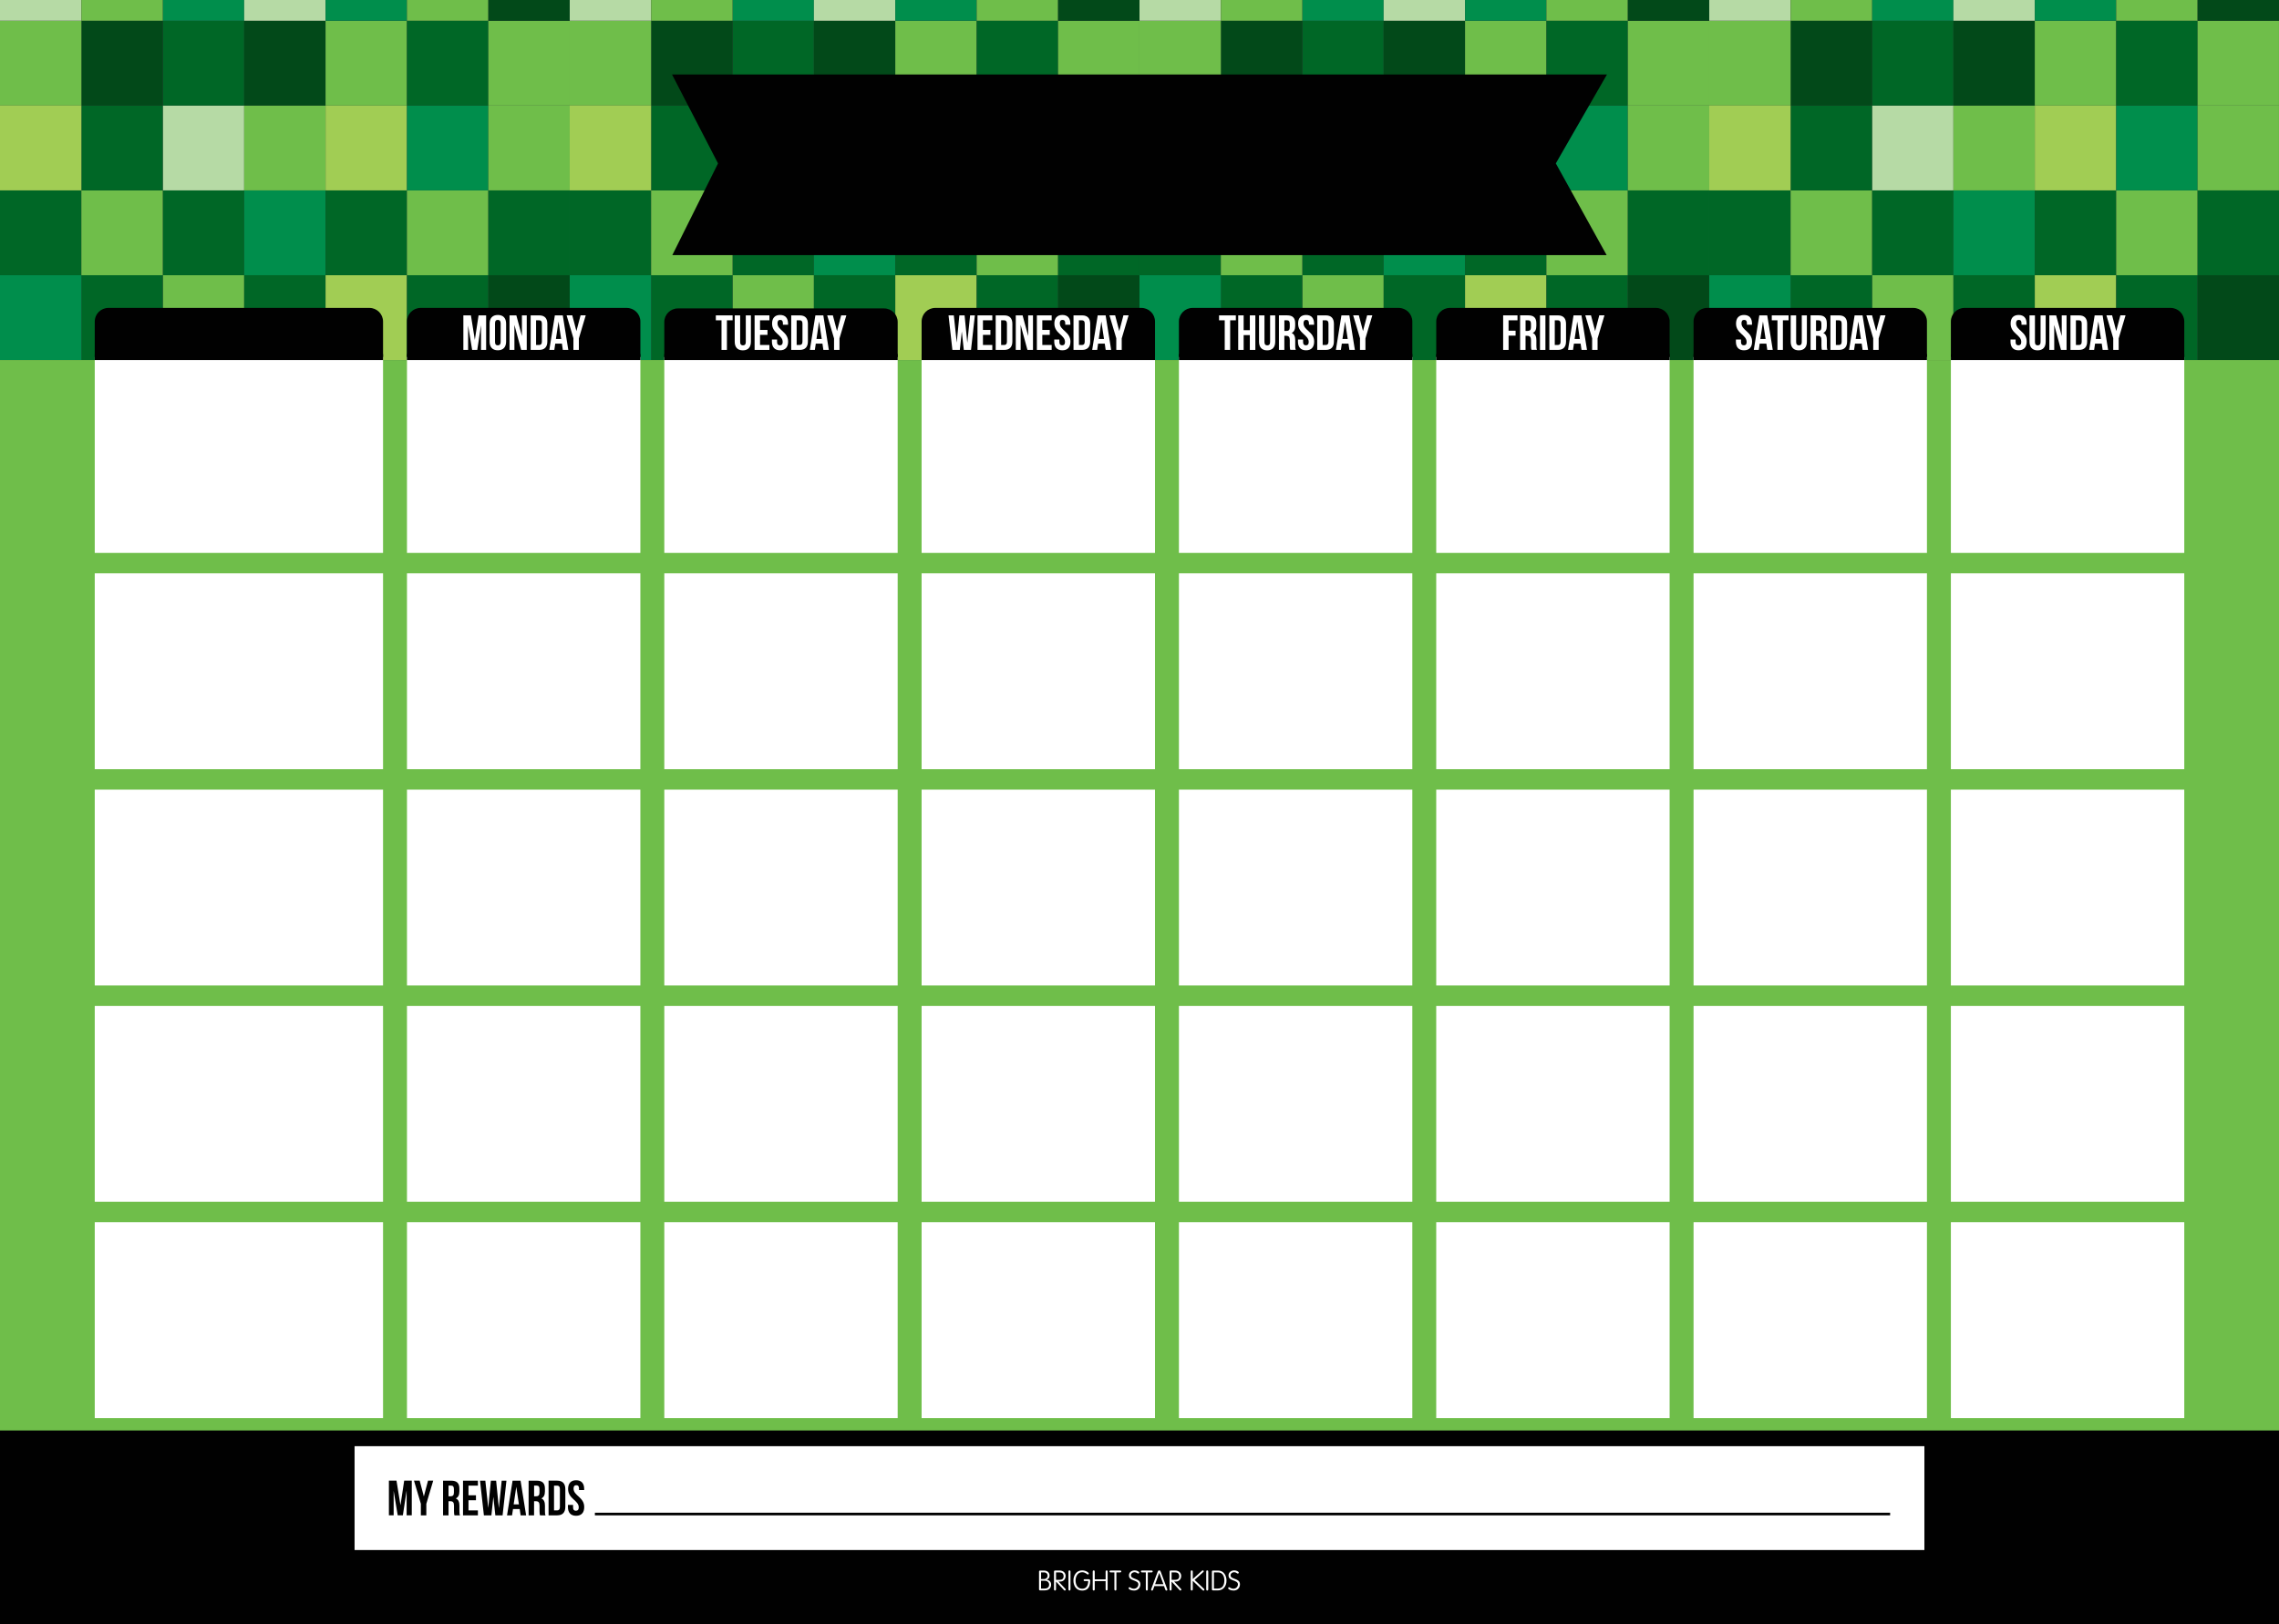 <?xml version="1.0" encoding="utf-8"?>
<!-- Generator: Adobe Illustrator 26.0.1, SVG Export Plug-In . SVG Version: 6.00 Build 0)  -->
<svg version="1.1" id="Design" xmlns="http://www.w3.org/2000/svg" xmlns:xlink="http://www.w3.org/1999/xlink" x="0px" y="0px"
	 viewBox="0 0 858.9 612.28" enable-background="new 0 0 858.9 612.28" xml:space="preserve">
<rect x="0" y="0" width="858.9" height="612.28" fill="#333333" stroke="none"/>
<g>
	<rect x="0" y="71.77" fill="#006726" width="30.67" height="31.98"/>
	<rect x="61.35" y="103.75" fill="#6FBE4A" width="30.67" height="31.98"/>
	<rect x="30.67" y="103.75" fill="#006726" width="30.67" height="31.98"/>
	<rect x="61.35" y="71.77" fill="#006726" width="30.67" height="31.98"/>
	<rect x="61.35" y="39.79" fill="#B6DAA5" width="30.67" height="31.98"/>
	<rect x="61.35" y="7.81" fill="#006726" width="30.67" height="31.98"/>
	<rect x="61.35" y="-0.06" fill="#008E4C" width="30.67" height="7.87"/>
	<rect x="92.03" y="103.75" fill="#006726" width="30.67" height="31.98"/>
	<rect x="92.03" y="71.77" fill="#008E4C" width="30.67" height="31.98"/>
	<rect x="92.03" y="39.79" fill="#6FBE4A" width="30.67" height="31.98"/>
	<rect x="92.03" y="7.81" fill="#024919" width="30.67" height="31.98"/>
	<rect x="92.03" y="-0.06" fill="#B6DAA5" width="30.67" height="7.87"/>
	<rect x="122.7" y="103.75" fill="#A1CD54" width="30.67" height="31.98"/>
	<rect x="122.7" y="71.77" fill="#006726" width="30.67" height="31.98"/>
	<rect x="122.7" y="39.79" fill="#A1CD54" width="30.67" height="31.98"/>
	<rect x="122.7" y="7.81" fill="#6FBE4A" width="30.67" height="31.98"/>
	<rect x="122.7" y="-0.06" fill="#008E4C" width="30.67" height="7.87"/>
	<rect x="153.38" y="103.75" fill="#006726" width="30.67" height="31.98"/>
	<rect x="153.37" y="71.77" fill="#6FBE4A" width="30.67" height="31.98"/>
	<rect x="153.38" y="39.79" fill="#008E4C" width="30.67" height="31.98"/>
	<rect x="153.38" y="7.81" fill="#006726" width="30.67" height="31.98"/>
	<rect x="153.38" y="-0.06" fill="#6FBE4A" width="30.67" height="7.87"/>
	<rect x="184.05" y="103.75" fill="#024919" width="30.67" height="31.98"/>
	<rect x="184.05" y="71.77" fill="#006726" width="30.67" height="31.98"/>
	<rect x="184.05" y="39.79" fill="#6FBE4A" width="30.67" height="31.98"/>
	<rect x="184.05" y="7.81" fill="#6FBE4A" width="30.67" height="31.98"/>
	<rect x="184.05" y="-0.06" fill="#024919" width="30.67" height="7.87"/>
	<rect x="0" y="103.75" fill="#008E4C" width="30.67" height="31.98"/>
	<rect x="30.67" y="71.77" fill="#6FBE4A" width="30.67" height="31.98"/>
	<rect x="30.67" y="39.79" fill="#006726" width="30.67" height="31.98"/>
	<rect x="30.67" y="7.81" fill="#024919" width="30.67" height="31.98"/>
	<rect x="0" y="7.81" fill="#6FBE4A" width="30.67" height="31.98"/>
	<rect x="0" y="-0.06" fill="#B6DAA5" width="30.67" height="7.87"/>
	<rect x="30.67" y="-0.06" fill="#6FBE4A" width="30.67" height="7.87"/>
	<rect x="0" y="39.79" fill="#A1CD54" width="30.67" height="31.98"/>
	<rect x="214.72" y="71.77" fill="#006726" width="30.67" height="31.98"/>
	<rect x="276.07" y="103.75" fill="#6FBE4A" width="30.67" height="31.98"/>
	<rect x="245.4" y="103.75" fill="#006726" width="30.67" height="31.98"/>
	<rect x="276.07" y="71.77" fill="#006726" width="30.67" height="31.98"/>
	<rect x="276.07" y="39.79" fill="#B6DAA5" width="30.67" height="31.98"/>
	<rect x="276.07" y="7.81" fill="#006726" width="30.67" height="31.98"/>
	<rect x="276.07" y="-0.06" fill="#008E4C" width="30.67" height="7.87"/>
	<rect x="306.75" y="103.75" fill="#006726" width="30.67" height="31.98"/>
	<rect x="306.75" y="71.77" fill="#008E4C" width="30.67" height="31.98"/>
	<rect x="306.75" y="39.79" fill="#6FBE4A" width="30.67" height="31.98"/>
	<rect x="306.75" y="7.81" fill="#024919" width="30.67" height="31.98"/>
	<rect x="306.75" y="-0.06" fill="#B6DAA5" width="30.67" height="7.87"/>
	<rect x="337.42" y="103.75" fill="#A1CD54" width="30.67" height="31.98"/>
	<rect x="337.42" y="71.77" fill="#006726" width="30.67" height="31.98"/>
	<rect x="337.42" y="39.79" fill="#A1CD54" width="30.67" height="31.98"/>
	<rect x="337.42" y="7.81" fill="#6FBE4A" width="30.67" height="31.98"/>
	<rect x="337.42" y="-0.06" fill="#008E4C" width="30.67" height="7.87"/>
	<rect x="368.1" y="103.75" fill="#006726" width="30.67" height="31.98"/>
	<rect x="368.1" y="71.77" fill="#6FBE4A" width="30.67" height="31.98"/>
	<rect x="368.1" y="39.79" fill="#008E4C" width="30.67" height="31.98"/>
	<rect x="368.1" y="7.81" fill="#006726" width="30.67" height="31.98"/>
	<rect x="368.1" y="-0.06" fill="#6FBE4A" width="30.67" height="7.87"/>
	<rect x="398.77" y="103.75" fill="#024919" width="30.67" height="31.98"/>
	<rect x="398.77" y="71.77" fill="#006726" width="30.67" height="31.98"/>
	<rect x="398.77" y="39.79" fill="#6FBE4A" width="30.67" height="31.98"/>
	<rect x="398.77" y="7.81" fill="#6FBE4A" width="30.67" height="31.98"/>
	<rect x="398.77" y="-0.06" fill="#024919" width="30.67" height="7.87"/>
	<rect x="214.72" y="103.75" fill="#008E4C" width="30.67" height="31.98"/>
	<rect x="245.4" y="71.77" fill="#6FBE4A" width="30.67" height="31.98"/>
	<rect x="245.4" y="39.79" fill="#006726" width="30.67" height="31.98"/>
	<rect x="245.4" y="7.81" fill="#024919" width="30.67" height="31.98"/>
	<rect x="214.72" y="7.81" fill="#6FBE4A" width="30.67" height="31.98"/>
	<rect x="214.72" y="-0.06" fill="#B6DAA5" width="30.67" height="7.87"/>
	<rect x="245.4" y="-0.06" fill="#6FBE4A" width="30.67" height="7.87"/>
	<rect x="214.72" y="39.79" fill="#A1CD54" width="30.67" height="31.98"/>
	<rect x="429.45" y="71.77" fill="#006726" width="30.67" height="31.98"/>
	<rect x="490.8" y="103.75" fill="#6FBE4A" width="30.67" height="31.98"/>
	<rect x="460.12" y="103.75" fill="#006726" width="30.67" height="31.98"/>
	<rect x="490.8" y="71.77" fill="#006726" width="30.67" height="31.98"/>
	<rect x="490.8" y="39.79" fill="#B6DAA5" width="30.67" height="31.98"/>
	<rect x="490.8" y="7.81" fill="#006726" width="30.67" height="31.98"/>
	<rect x="490.8" y="-0.06" fill="#008E4C" width="30.67" height="7.87"/>
	<rect x="521.47" y="103.75" fill="#006726" width="30.67" height="31.98"/>
	<rect x="521.47" y="71.77" fill="#008E4C" width="30.67" height="31.98"/>
	<rect x="521.47" y="39.79" fill="#6FBE4A" width="30.67" height="31.98"/>
	<rect x="521.47" y="7.81" fill="#024919" width="30.67" height="31.98"/>
	<rect x="521.47" y="-0.06" fill="#B6DAA5" width="30.67" height="7.87"/>
	<rect x="552.15" y="103.75" fill="#A1CD54" width="30.67" height="31.98"/>
	<rect x="552.15" y="71.77" fill="#006726" width="30.67" height="31.98"/>
	<rect x="552.15" y="39.79" fill="#A1CD54" width="30.67" height="31.98"/>
	<rect x="552.15" y="7.81" fill="#6FBE4A" width="30.67" height="31.98"/>
	<rect x="552.15" y="-0.06" fill="#008E4C" width="30.67" height="7.87"/>
	<rect x="582.82" y="103.75" fill="#006726" width="30.67" height="31.98"/>
	<rect x="582.82" y="71.77" fill="#6FBE4A" width="30.67" height="31.98"/>
	<rect x="582.82" y="39.79" fill="#008E4C" width="30.67" height="31.98"/>
	<rect x="582.82" y="7.81" fill="#006726" width="30.67" height="31.98"/>
	<rect x="582.82" y="-0.06" fill="#6FBE4A" width="30.67" height="7.87"/>
	<rect x="613.5" y="103.75" fill="#024919" width="30.67" height="31.98"/>
	<rect x="613.5" y="71.77" fill="#006726" width="30.67" height="31.98"/>
	<rect x="613.5" y="39.79" fill="#6FBE4A" width="30.67" height="31.98"/>
	<rect x="613.5" y="7.81" fill="#6FBE4A" width="30.67" height="31.98"/>
	<rect x="613.5" y="-0.06" fill="#024919" width="30.67" height="7.87"/>
	<rect x="429.45" y="103.75" fill="#008E4C" width="30.67" height="31.98"/>
	<rect x="460.12" y="71.77" fill="#6FBE4A" width="30.67" height="31.98"/>
	<rect x="460.12" y="39.79" fill="#006726" width="30.67" height="31.98"/>
	<rect x="460.12" y="7.81" fill="#024919" width="30.67" height="31.98"/>
	<rect x="429.45" y="7.81" fill="#6FBE4A" width="30.67" height="31.98"/>
	<rect x="429.45" y="-0.06" fill="#B6DAA5" width="30.67" height="7.87"/>
	<rect x="460.12" y="-0.06" fill="#6FBE4A" width="30.67" height="7.87"/>
	<rect x="429.45" y="39.79" fill="#A1CD54" width="30.67" height="31.98"/>
	<rect x="644.17" y="71.77" fill="#006726" width="30.67" height="31.98"/>
	<rect x="705.52" y="103.75" fill="#6FBE4A" width="30.67" height="31.98"/>
	<rect x="674.85" y="103.75" fill="#006726" width="30.67" height="31.98"/>
	<rect x="705.52" y="71.77" fill="#006726" width="30.67" height="31.98"/>
	<rect x="705.52" y="39.79" fill="#B6DAA5" width="30.67" height="31.98"/>
	<rect x="705.52" y="7.81" fill="#006726" width="30.67" height="31.98"/>
	<rect x="705.52" y="-0.06" fill="#008E4C" width="30.67" height="7.87"/>
	<rect x="736.2" y="103.75" fill="#006726" width="30.67" height="31.98"/>
	<rect x="736.2" y="71.77" fill="#008E4C" width="30.67" height="31.98"/>
	<rect x="736.2" y="39.79" fill="#6FBE4A" width="30.67" height="31.98"/>
	<rect x="736.2" y="7.81" fill="#024919" width="30.67" height="31.98"/>
	<rect x="736.2" y="-0.06" fill="#B6DAA5" width="30.67" height="7.87"/>
	<rect x="766.87" y="103.75" fill="#A1CD54" width="30.67" height="31.98"/>
	<rect x="766.87" y="71.77" fill="#006726" width="30.67" height="31.98"/>
	<rect x="766.87" y="39.79" fill="#A1CD54" width="30.67" height="31.98"/>
	<rect x="766.87" y="7.81" fill="#6FBE4A" width="30.67" height="31.98"/>
	<rect x="766.87" y="-0.06" fill="#008E4C" width="30.67" height="7.87"/>
	<rect x="797.55" y="103.75" fill="#006726" width="30.67" height="31.98"/>
	<rect x="797.55" y="71.77" fill="#6FBE4A" width="30.67" height="31.98"/>
	<rect x="797.55" y="39.79" fill="#008E4C" width="30.67" height="31.98"/>
	<rect x="797.55" y="7.81" fill="#006726" width="30.67" height="31.98"/>
	<rect x="797.55" y="-0.06" fill="#6FBE4A" width="30.67" height="7.87"/>
	<rect x="828.22" y="103.75" fill="#024919" width="30.67" height="31.98"/>
	<rect x="828.22" y="71.77" fill="#006726" width="30.67" height="31.98"/>
	<rect x="828.22" y="39.79" fill="#6FBE4A" width="30.67" height="31.98"/>
	<rect x="828.22" y="7.81" fill="#6FBE4A" width="30.67" height="31.98"/>
	<rect x="828.22" y="-0.06" fill="#024919" width="30.67" height="7.87"/>
	<rect x="644.17" y="103.75" fill="#008E4C" width="30.67" height="31.98"/>
	<rect x="674.85" y="71.77" fill="#6FBE4A" width="30.67" height="31.98"/>
	<rect x="674.85" y="39.79" fill="#006726" width="30.67" height="31.98"/>
	<rect x="674.85" y="7.81" fill="#024919" width="30.67" height="31.98"/>
	<rect x="644.17" y="7.81" fill="#6FBE4A" width="30.67" height="31.98"/>
	<rect x="644.17" y="-0.06" fill="#B6DAA5" width="30.67" height="7.87"/>
	<rect x="674.85" y="-0.06" fill="#6FBE4A" width="30.67" height="7.87"/>
	<rect x="644.17" y="39.79" fill="#A1CD54" width="30.67" height="31.98"/>
	<rect y="135.73" fill="#6FBE4A" width="858.9" height="476.61"/>
	<rect y="539.27" fill="#010101" width="858.9" height="73.07"/>
	<g>
		<g>
			<path fill="#010101" d="M605.62,28.09H253.28l17.33,33.51l-17.23,34.58h352.13L586.35,61.6L605.62,28.09z"/>
		</g>
		<rect x="133.63" y="545.19" fill="#FFFFFF" width="591.63" height="39.15"/>
		<g>
			<path fill="#FFFFFF" d="M391.59,592.48c0-0.26,0.13-0.4,0.46-0.4h1.35c1.63,0,2.16,1.03,2.16,1.87c0,0.88-0.42,1.3-1.06,1.56
				v0.02c1.03,0.17,1.64,0.82,1.64,1.88c0,1.12-0.72,2.14-2.37,2.14h-1.72c-0.34,0-0.46-0.14-0.46-0.4V592.48z M392.35,595.28h1.1
				c0.78,0,1.37-0.54,1.37-1.3c0-0.61-0.46-1.21-1.34-1.21h-1.12V595.28z M392.35,598.86h1.34c1.06,0,1.7-0.5,1.7-1.47
				c0-0.87-0.68-1.48-1.71-1.48h-1.33V598.86z"/>
			<path fill="#FFFFFF" d="M397.99,599.13c0,0.31-0.14,0.48-0.38,0.48c-0.24,0-0.38-0.17-0.38-0.48v-6.66c0-0.25,0.12-0.4,0.47-0.4
				h1.65c1.47,0,2.26,0.99,2.26,2.03c0,1.2-0.8,2.11-1.99,2.11h-0.69l2.58,2.76c0.12,0.12,0.15,0.18,0.15,0.33
				c0,0.19-0.17,0.31-0.34,0.31c-0.13,0-0.22-0.04-0.34-0.17l-2.99-3.21V599.13z M397.99,595.58h1.31c0.99,0,1.55-0.46,1.55-1.34
				c0-0.98-0.54-1.47-1.55-1.47h-1.31V595.58z"/>
			<path fill="#FFFFFF" d="M403.44,599.13c0,0.31-0.14,0.48-0.38,0.48c-0.24,0-0.38-0.17-0.38-0.48v-6.63
				c0-0.32,0.14-0.48,0.38-0.48c0.24,0,0.38,0.17,0.38,0.48V599.13z"/>
			<path fill="#FFFFFF" d="M410.23,595.34c0.52,0,0.64,0.27,0.64,0.58c0,2.9-1.41,3.7-3.04,3.7c-2.33,0-3.28-1.88-3.28-3.8
				c0-1.86,1.05-3.8,3.25-3.8c1.47,0,2.55,0.83,2.55,1.14c0,0.27-0.18,0.4-0.37,0.4c-0.35,0-0.86-0.85-2.14-0.85
				c-1.74,0-2.48,1.67-2.48,3.11c0,1.69,0.81,3.11,2.52,3.11c1.63,0,2.23-1.38,2.23-2.89h-1.32c-0.24,0-0.4-0.16-0.4-0.35
				c0-0.19,0.16-0.35,0.4-0.35H410.23z"/>
			<path fill="#FFFFFF" d="M412.58,599.13c0,0.31-0.14,0.48-0.38,0.48c-0.24,0-0.38-0.17-0.38-0.48v-6.63
				c0-0.32,0.14-0.48,0.38-0.48c0.24,0,0.38,0.17,0.38,0.48v2.88h4.1v-2.88c0-0.32,0.14-0.48,0.38-0.48c0.24,0,0.38,0.17,0.38,0.48
				v6.63c0,0.31-0.14,0.48-0.38,0.48c-0.24,0-0.38-0.17-0.38-0.48v-3.07h-4.1V599.13z"/>
			<path fill="#FFFFFF" d="M420.75,599.13c0,0.31-0.14,0.48-0.38,0.48c-0.24,0-0.38-0.17-0.38-0.48v-6.36h-1.45
				c-0.24,0-0.4-0.16-0.4-0.35s0.16-0.35,0.4-0.35h3.65c0.24,0,0.4,0.16,0.4,0.35s-0.16,0.35-0.4,0.35h-1.45V599.13z"/>
			<path fill="#FFFFFF" d="M425.34,598.72c0-0.2,0.16-0.37,0.36-0.37c0.08,0,0.27,0.11,0.36,0.18c0.08,0.07,0.7,0.39,1.24,0.39
				c1.05,0,1.72-0.84,1.72-1.63c0-1.79-3.55-1.1-3.55-3.37c0-1.21,1.03-1.88,2.16-1.91c0.82,0,1.7,0.46,1.7,0.82
				c0,0.23-0.18,0.4-0.31,0.4c-0.39,0-0.64-0.53-1.44-0.53c-0.79,0-1.35,0.55-1.35,1.17c0,1.65,3.55,0.98,3.55,3.37
				c0,1.36-0.93,2.37-2.37,2.37C426.16,599.62,425.34,599.13,425.34,598.72z"/>
			<path fill="#FFFFFF" d="M432.59,599.13c0,0.31-0.14,0.48-0.38,0.48s-0.38-0.17-0.38-0.48v-6.36h-1.45c-0.24,0-0.4-0.16-0.4-0.35
				s0.16-0.35,0.4-0.35h3.65c0.24,0,0.4,0.16,0.4,0.35s-0.16,0.35-0.4,0.35h-1.45V599.13z"/>
			<path fill="#FFFFFF" d="M434.58,599.27c-0.09,0.19-0.16,0.35-0.42,0.35c-0.22,0-0.34-0.14-0.34-0.29c0-0.08,0.03-0.21,0.07-0.31
				l2.4-6.45c0.09-0.24,0.21-0.55,0.59-0.55c0.38,0,0.49,0.3,0.59,0.55l2.4,6.45c0.04,0.11,0.07,0.23,0.07,0.31
				c0,0.16-0.12,0.29-0.34,0.29c-0.26,0-0.35-0.16-0.42-0.35l-0.49-1.34h-3.63L434.58,599.27z M436.9,593h-0.02l-1.55,4.23h3.13
				L436.9,593z"/>
			<path fill="#FFFFFF" d="M441.55,599.13c0,0.31-0.14,0.48-0.38,0.48c-0.24,0-0.38-0.17-0.38-0.48v-6.66c0-0.25,0.12-0.4,0.47-0.4
				h1.65c1.47,0,2.26,0.99,2.26,2.03c0,1.2-0.8,2.11-1.99,2.11h-0.69l2.58,2.76c0.12,0.12,0.15,0.18,0.15,0.33
				c0,0.19-0.17,0.31-0.34,0.31c-0.13,0-0.22-0.04-0.34-0.17l-2.99-3.21V599.13z M441.55,595.58h1.31c0.99,0,1.55-0.46,1.55-1.34
				c0-0.98-0.54-1.47-1.55-1.47h-1.31V595.58z"/>
			<path fill="#FFFFFF" d="M449.52,599.13c0,0.31-0.14,0.48-0.38,0.48c-0.24,0-0.38-0.17-0.38-0.48v-6.63
				c0-0.32,0.14-0.48,0.38-0.48c0.24,0,0.38,0.17,0.38,0.48v2.78l3.35-3.01c0.17-0.16,0.29-0.25,0.46-0.25
				c0.22,0,0.33,0.17,0.33,0.32c0,0.12-0.02,0.2-0.17,0.32l-3.28,2.94l3.53,3.36c0.12,0.11,0.17,0.24,0.17,0.34
				c0,0.17-0.13,0.33-0.34,0.33c-0.17,0-0.3-0.11-0.45-0.25l-3.6-3.43V599.13z"/>
			<path fill="#FFFFFF" d="M455.36,599.13c0,0.31-0.14,0.48-0.38,0.48c-0.24,0-0.38-0.17-0.38-0.48v-6.63
				c0-0.32,0.14-0.48,0.38-0.48c0.24,0,0.38,0.17,0.38,0.48V599.13z"/>
			<path fill="#FFFFFF" d="M456.74,592.48c0-0.26,0.12-0.4,0.46-0.4h1.87c2.27,0,3.17,2.05,3.17,3.79c0,2.3-1.42,3.69-3.23,3.69
				h-1.81c-0.34,0-0.46-0.14-0.46-0.4V592.48z M457.5,598.86h1.47c1.82,0,2.46-1.38,2.46-3.13c0-1.43-0.63-2.96-2.41-2.96h-1.51
				V598.86z"/>
			<path fill="#FFFFFF" d="M462.87,598.72c0-0.2,0.16-0.37,0.36-0.37c0.08,0,0.27,0.11,0.36,0.18c0.08,0.07,0.7,0.39,1.24,0.39
				c1.05,0,1.72-0.84,1.72-1.63c0-1.79-3.55-1.1-3.55-3.37c0-1.21,1.03-1.88,2.16-1.91c0.82,0,1.7,0.46,1.7,0.82
				c0,0.23-0.18,0.4-0.31,0.4c-0.39,0-0.64-0.53-1.44-0.53c-0.79,0-1.35,0.55-1.35,1.17c0,1.65,3.55,0.98,3.55,3.37
				c0,1.36-0.93,2.37-2.37,2.37C463.69,599.62,462.87,599.13,462.87,598.72z"/>
		</g>
		<g>
			<g>
				<g>
					<g>
						<rect x="224.2" y="570.27" fill="#010101" width="488.14" height="1"/>
					</g>
				</g>
				<g>
					<path fill="#010101" d="M150.93,567.47l1.4-9.29h2.86v13.08h-1.94v-9.38l-1.42,9.38h-1.94l-1.53-9.25v9.25h-1.79v-13.08h2.86
						L150.93,567.47z"/>
					<path fill="#010101" d="M158.62,566.93l-2.6-8.75h2.15l1.57,5.96l1.57-5.96h1.96l-2.6,8.75v4.34h-2.06V566.93z"/>
					<path fill="#010101" d="M171.29,571.27c-0.11-0.34-0.19-0.54-0.19-1.61v-2.06c0-1.21-0.41-1.66-1.35-1.66h-0.71v5.33h-2.06
						v-13.08h3.1c2.13,0,3.05,0.99,3.05,3.01v1.03c0,1.35-0.43,2.22-1.35,2.65c1.03,0.43,1.36,1.42,1.36,2.79v2.02
						c0,0.64,0.02,1.1,0.22,1.59H171.29z M169.04,560.05v4.02h0.8c0.77,0,1.23-0.34,1.23-1.38v-1.29c0-0.93-0.32-1.35-1.05-1.35
						H169.04z"/>
					<path fill="#010101" d="M176.56,563.7h2.82v1.87h-2.82v3.83h3.55v1.87h-5.61v-13.08h5.61v1.87h-3.55V563.7z"/>
					<path fill="#010101" d="M185.94,564.3l-0.75,6.97h-2.82l-1.46-13.08h2l1.1,10.32l0.99-10.32h1.98l1.03,10.39l1.07-10.39h1.79
						l-1.46,13.08h-2.73L185.94,564.3z"/>
					<path fill="#010101" d="M198.28,571.27h-2.07l-0.35-2.37h-2.52l-0.36,2.37h-1.89l2.09-13.08h3.01L198.28,571.27z
						 M193.59,567.12h1.98l-0.99-6.62L193.59,567.12z"/>
					<path fill="#010101" d="M203.53,571.27c-0.11-0.34-0.19-0.54-0.19-1.61v-2.06c0-1.21-0.41-1.66-1.35-1.66h-0.71v5.33h-2.06
						v-13.08h3.1c2.13,0,3.05,0.99,3.05,3.01v1.03c0,1.35-0.43,2.22-1.35,2.65c1.03,0.43,1.36,1.42,1.36,2.79v2.02
						c0,0.64,0.02,1.1,0.22,1.59H203.53z M201.29,560.05v4.02h0.8c0.77,0,1.23-0.34,1.23-1.38v-1.29c0-0.93-0.32-1.35-1.05-1.35
						H201.29z"/>
					<path fill="#010101" d="M206.74,558.18h3.25c2.06,0,3.07,1.14,3.07,3.23v6.62c0,2.09-1.01,3.23-3.07,3.23h-3.25V558.18z
						 M208.8,560.05v9.35h1.16c0.65,0,1.05-0.34,1.05-1.27v-6.8c0-0.93-0.39-1.27-1.05-1.27H208.8z"/>
					<path fill="#010101" d="M217.13,558.03c2,0,3.03,1.2,3.03,3.29v0.41h-1.94v-0.54c0-0.93-0.37-1.29-1.03-1.29
						c-0.65,0-1.03,0.35-1.03,1.29c0,2.69,4.02,3.2,4.02,6.94c0,2.09-1.05,3.29-3.07,3.29s-3.07-1.2-3.07-3.29v-0.8h1.94v0.93
						c0,0.93,0.41,1.27,1.07,1.27c0.65,0,1.07-0.34,1.07-1.27c0-2.69-4.02-3.2-4.02-6.94C214.11,559.23,215.13,558.03,217.13,558.03
						z"/>
				</g>
			</g>
		</g>
		<path fill="#010101" d="M818.06,116.08c-14.95,0-62.94,0-77.69,0c-2.83,0-5.13,2.3-5.13,5.13v13.38c19.72,0,68.23,0,87.96,0
			v-13.38C823.19,118.38,820.89,116.08,818.06,116.08z"/>
		<path fill="#010101" d="M624.11,116.08c-14.95,0-62.94,0-77.69,0c-2.83,0-5.13,2.3-5.13,5.13v13.38c19.72,0,68.23,0,87.96,0
			v-13.38C629.24,118.38,626.94,116.08,624.11,116.08z"/>
		<path fill="#010101" d="M721.08,116.08c-14.95,0-62.94,0-77.69,0c-2.83,0-5.13,2.3-5.13,5.13v13.38c19.72,0,68.23,0,87.96,0
			v-13.38C726.22,118.38,723.92,116.08,721.08,116.08z"/>
		<path fill="#010101" d="M430.16,116.08c-14.95,0-62.94,0-77.69,0c-2.83,0-5.13,2.3-5.13,5.13v13.38c19.72,0,68.23,0,87.96,0
			v-13.38C435.29,118.38,432.99,116.08,430.16,116.08z"/>
		<path fill="#010101" d="M527.13,116.08c-14.95,0-62.94,0-77.69,0c-2.83,0-5.13,2.3-5.13,5.13v13.38c19.72,0,68.23,0,87.96,0
			v-13.38C532.26,118.38,529.97,116.08,527.13,116.08z"/>
		<path fill="#010101" d="M333.18,116.27c-14.95,0-62.94,0-77.69,0c-2.83,0-5.13,2.3-5.13,5.13v13.38c19.72,0,68.23,0,87.96,0V121.4
			C338.31,118.57,336.01,116.27,333.18,116.27z"/>
		<path fill="#010101" d="M236.2,116.08c-14.95,0-62.94,0-77.69,0c-2.83,0-5.13,2.3-5.13,5.13v13.38c19.72,0,68.23,0,87.96,0v-13.38
			C241.34,118.38,239.04,116.08,236.2,116.08z"/>
		<path fill="#010101" d="M139.23,116.08c-34.85,0-63.54,0-98.39,0c-2.83,0-5.13,2.3-5.13,5.13v13.38c33.14,0,73.89,0,108.65,0
			v-13.38C144.36,118.38,142.06,116.08,139.23,116.08z"/>
		<rect x="250.36" y="134.6" fill="#FFFFFF" width="87.95" height="73.84"/>
		<rect x="347.33" y="134.6" fill="#FFFFFF" width="87.96" height="73.84"/>
		<rect x="444.31" y="134.6" fill="#FFFFFF" width="87.96" height="73.84"/>
		<rect x="541.28" y="134.6" fill="#FFFFFF" width="87.96" height="73.84"/>
		<rect x="638.26" y="134.6" fill="#FFFFFF" width="87.96" height="73.84"/>
		<rect x="735.24" y="134.6" fill="#FFFFFF" width="87.96" height="73.84"/>
		<rect x="250.36" y="216.14" fill="#FFFFFF" width="87.95" height="73.84"/>
		<rect x="347.33" y="216.14" fill="#FFFFFF" width="87.96" height="73.84"/>
		<rect x="444.31" y="216.14" fill="#FFFFFF" width="87.96" height="73.84"/>
		<rect x="541.28" y="216.14" fill="#FFFFFF" width="87.96" height="73.84"/>
		<rect x="638.26" y="216.14" fill="#FFFFFF" width="87.96" height="73.84"/>
		<rect x="735.24" y="216.14" fill="#FFFFFF" width="87.96" height="73.84"/>
		<rect x="250.36" y="297.68" fill="#FFFFFF" width="87.95" height="73.83"/>
		<rect x="347.33" y="297.68" fill="#FFFFFF" width="87.96" height="73.83"/>
		<rect x="444.31" y="297.68" fill="#FFFFFF" width="87.96" height="73.83"/>
		<rect x="541.28" y="297.68" fill="#FFFFFF" width="87.96" height="73.83"/>
		<rect x="638.26" y="297.68" fill="#FFFFFF" width="87.96" height="73.83"/>
		<rect x="735.24" y="297.68" fill="#FFFFFF" width="87.96" height="73.83"/>
		<rect x="250.36" y="379.23" fill="#FFFFFF" width="87.95" height="73.83"/>
		<rect x="347.33" y="379.23" fill="#FFFFFF" width="87.96" height="73.83"/>
		<rect x="444.31" y="379.23" fill="#FFFFFF" width="87.96" height="73.83"/>
		<rect x="541.28" y="379.23" fill="#FFFFFF" width="87.96" height="73.83"/>
		<rect x="638.26" y="379.23" fill="#FFFFFF" width="87.96" height="73.83"/>
		<rect x="735.24" y="379.23" fill="#FFFFFF" width="87.96" height="73.83"/>
		<rect x="250.36" y="460.77" fill="#FFFFFF" width="87.95" height="73.84"/>
		<rect x="347.33" y="460.77" fill="#FFFFFF" width="87.96" height="73.84"/>
		<rect x="444.31" y="460.77" fill="#FFFFFF" width="87.96" height="73.84"/>
		<rect x="541.28" y="460.77" fill="#FFFFFF" width="87.96" height="73.84"/>
		<rect x="638.26" y="460.77" fill="#FFFFFF" width="87.96" height="73.84"/>
		<rect x="735.24" y="460.77" fill="#FFFFFF" width="87.96" height="73.84"/>
		<rect x="153.38" y="134.6" fill="#FFFFFF" width="87.96" height="73.84"/>
		<rect x="35.71" y="134.6" fill="#FFFFFF" width="108.65" height="73.84"/>
		<rect x="35.71" y="216.14" fill="#FFFFFF" width="108.65" height="73.84"/>
		<rect x="35.71" y="297.68" fill="#FFFFFF" width="108.65" height="73.83"/>
		<rect x="35.71" y="379.23" fill="#FFFFFF" width="108.65" height="73.83"/>
		<rect x="35.71" y="460.77" fill="#FFFFFF" width="108.65" height="73.84"/>
		<rect x="153.38" y="216.14" fill="#FFFFFF" width="87.96" height="73.84"/>
		<rect x="153.38" y="297.68" fill="#FFFFFF" width="87.96" height="73.83"/>
		<rect x="153.38" y="379.23" fill="#FFFFFF" width="87.96" height="73.83"/>
		<rect x="153.38" y="460.77" fill="#FFFFFF" width="87.96" height="73.84"/>
		<g>
			<path fill="#FFFFFF" d="M178.96,128.13l1.4-9.24h2.85v13.02h-1.93v-9.34l-1.41,9.34h-1.93l-1.52-9.21v9.21h-1.79v-13.02h2.85
				L178.96,128.13z"/>
			<path fill="#FFFFFF" d="M184.52,122.01c0-2.08,1.1-3.27,3.11-3.27c2.01,0,3.11,1.19,3.11,3.27v6.77c0,2.08-1.1,3.27-3.11,3.27
				c-2.01,0-3.11-1.19-3.11-3.27V122.01z M186.56,128.91c0,0.93,0.41,1.28,1.06,1.28c0.65,0,1.06-0.35,1.06-1.28v-7.03
				c0-0.93-0.41-1.28-1.06-1.28c-0.65,0-1.06,0.35-1.06,1.28V128.91z"/>
			<path fill="#FFFFFF" d="M193.87,122.48v9.43h-1.84v-13.02h2.57l2.1,7.79v-7.79h1.82v13.02h-2.1L193.87,122.48z"/>
			<path fill="#FFFFFF" d="M199.99,118.89h3.24c2.05,0,3.05,1.13,3.05,3.22v6.58c0,2.08-1,3.22-3.05,3.22h-3.24V118.89z
				 M202.03,120.75v9.3h1.15c0.65,0,1.04-0.33,1.04-1.27v-6.77c0-0.93-0.39-1.26-1.04-1.26H202.03z"/>
			<path fill="#FFFFFF" d="M214.18,131.91h-2.06l-0.35-2.36h-2.51l-0.35,2.36h-1.88l2.08-13.02h2.99L214.18,131.91z M209.51,127.78
				h1.97l-0.99-6.58L209.51,127.78z"/>
			<path fill="#FFFFFF" d="M216.13,127.59l-2.59-8.71h2.14l1.56,5.93l1.56-5.93h1.95l-2.59,8.71v4.32h-2.05V127.59z"/>
		</g>
		<g>
			<polygon fill="#FFFFFF" points="269.78,120.75 271.92,120.75 271.92,131.91 273.96,131.91 273.96,120.75 276.1,120.75 
				276.1,118.89 269.78,118.89 			"/>
			<path fill="#FFFFFF" d="M281.07,128.93c0,0.93-0.41,1.26-1.06,1.26c-0.65,0-1.06-0.33-1.06-1.26v-10.04h-2.05v9.91
				c0,2.08,1.04,3.27,3.05,3.27c2.01,0,3.05-1.19,3.05-3.27v-9.91h-1.93V128.93z"/>
			<polygon fill="#FFFFFF" points="284.39,131.91 289.97,131.91 289.97,130.05 286.44,130.05 286.44,126.24 289.25,126.24 
				289.25,124.38 286.44,124.38 286.44,120.75 289.97,120.75 289.97,118.89 284.39,118.89 			"/>
			<path fill="#FFFFFF" d="M293.02,121.88c0-0.93,0.37-1.28,1.02-1.28c0.65,0,1.02,0.35,1.02,1.28v0.54H297v-0.41
				c0-2.08-1.02-3.27-3.01-3.27s-3.01,1.19-3.01,3.27c0,3.72,4,4.22,4,6.9c0,0.93-0.41,1.27-1.06,1.27s-1.06-0.33-1.06-1.27v-0.93
				h-1.94v0.8c0,2.08,1.04,3.27,3.05,3.27c2.01,0,3.05-1.19,3.05-3.27C297.02,125.06,293.02,124.56,293.02,121.88z"/>
			<path fill="#FFFFFF" d="M301.43,118.89h-3.24v13.02h3.24c2.05,0,3.05-1.13,3.05-3.22v-6.58
				C304.48,120.02,303.47,118.89,301.43,118.89z M302.43,128.78c0,0.93-0.39,1.26-1.04,1.26h-1.15v-9.3h1.15
				c0.65,0,1.04,0.33,1.04,1.26V128.78z"/>
			<path fill="#FFFFFF" d="M307.3,118.89l-2.08,13.02h1.88l0.35-2.36h2.51l0.35,2.36h2.06l-2.08-13.02H307.3z M307.71,127.78
				l0.99-6.58l0.99,6.58H307.71z"/>
			<polygon fill="#FFFFFF" points="317.01,118.89 315.45,124.82 313.89,118.89 311.75,118.89 314.33,127.59 314.33,131.91 
				316.38,131.91 316.38,127.59 318.97,118.89 			"/>
		</g>
		<g>
			<path fill="#FFFFFF" d="M362.48,124.97l-0.74,6.94h-2.81l-1.45-13.02h1.99l1.1,10.27l0.99-10.27h1.97l1.02,10.34l1.06-10.34h1.79
				l-1.45,13.02h-2.72L362.48,124.97z"/>
			<path fill="#FFFFFF" d="M370.45,124.38h2.81v1.86h-2.81v3.81h3.53v1.86h-5.58v-13.02h5.58v1.86h-3.53V124.38z"/>
			<path fill="#FFFFFF" d="M375.25,118.89h3.24c2.05,0,3.05,1.13,3.05,3.22v6.58c0,2.08-1,3.22-3.05,3.22h-3.24V118.89z
				 M377.3,120.75v9.3h1.15c0.65,0,1.04-0.33,1.04-1.27v-6.77c0-0.93-0.39-1.26-1.04-1.26H377.3z"/>
			<path fill="#FFFFFF" d="M384.66,122.48v9.43h-1.84v-13.02h2.57l2.1,7.79v-7.79h1.82v13.02h-2.1L384.66,122.48z"/>
			<path fill="#FFFFFF" d="M392.82,124.38h2.81v1.86h-2.81v3.81h3.53v1.86h-5.58v-13.02h5.58v1.86h-3.53V124.38z"/>
			<path fill="#FFFFFF" d="M400.38,118.74c1.99,0,3.01,1.19,3.01,3.27v0.41h-1.93v-0.54c0-0.93-0.37-1.28-1.02-1.28
				s-1.02,0.35-1.02,1.28c0,2.68,4,3.18,4,6.9c0,2.08-1.04,3.27-3.05,3.27c-2.01,0-3.05-1.19-3.05-3.27v-0.8h1.93v0.93
				c0,0.93,0.41,1.26,1.06,1.26c0.65,0,1.06-0.33,1.06-1.26c0-2.68-4-3.18-4-6.9C397.36,119.93,398.39,118.74,400.38,118.74z"/>
			<path fill="#FFFFFF" d="M404.58,118.89h3.24c2.05,0,3.05,1.13,3.05,3.22v6.58c0,2.08-1,3.22-3.05,3.22h-3.24V118.89z
				 M406.62,120.75v9.3h1.15c0.65,0,1.04-0.33,1.04-1.27v-6.77c0-0.93-0.39-1.26-1.04-1.26H406.62z"/>
			<path fill="#FFFFFF" d="M418.77,131.91h-2.06l-0.35-2.36h-2.51l-0.35,2.36h-1.88l2.08-13.02h2.99L418.77,131.91z M414.1,127.78
				h1.97l-0.99-6.58L414.1,127.78z"/>
			<path fill="#FFFFFF" d="M420.72,127.59l-2.59-8.71h2.14l1.56,5.93l1.56-5.93h1.95l-2.59,8.71v4.32h-2.05V127.59z"/>
		</g>
		<g>
			<path fill="#FFFFFF" d="M459.44,118.89h6.32v1.86h-2.14v11.16h-2.05v-11.16h-2.14V118.89z"/>
			<path fill="#FFFFFF" d="M468.7,131.91h-2.05v-13.02h2.05v5.58h2.33v-5.58h2.08v13.02h-2.08v-5.58h-2.33V131.91z"/>
			<path fill="#FFFFFF" d="M476.55,118.89v10.04c0,0.93,0.41,1.26,1.06,1.26s1.06-0.33,1.06-1.26v-10.04h1.93v9.91
				c0,2.08-1.04,3.27-3.05,3.27s-3.05-1.19-3.05-3.27v-9.91H476.55z"/>
			<path fill="#FFFFFF" d="M486.28,131.91c-0.11-0.33-0.19-0.54-0.19-1.6v-2.05c0-1.21-0.41-1.66-1.34-1.66h-0.71v5.3H482v-13.02
				h3.09c2.12,0,3.03,0.99,3.03,2.99v1.02c0,1.34-0.43,2.21-1.34,2.64c1.02,0.43,1.36,1.41,1.36,2.77v2.01
				c0,0.63,0.02,1.1,0.22,1.58H486.28z M484.05,120.75v4h0.8c0.76,0,1.23-0.33,1.23-1.38v-1.28c0-0.93-0.32-1.34-1.04-1.34H484.05z"
				/>
			<path fill="#FFFFFF" d="M492.23,118.74c1.99,0,3.01,1.19,3.01,3.27v0.41h-1.93v-0.54c0-0.93-0.37-1.28-1.02-1.28
				s-1.02,0.35-1.02,1.28c0,2.68,4,3.18,4,6.9c0,2.08-1.04,3.27-3.05,3.27c-2.01,0-3.05-1.19-3.05-3.27v-0.8h1.93v0.93
				c0,0.93,0.41,1.26,1.06,1.26c0.65,0,1.06-0.33,1.06-1.26c0-2.68-4-3.18-4-6.9C489.22,119.93,490.24,118.74,492.23,118.74z"/>
			<path fill="#FFFFFF" d="M496.43,118.89h3.24c2.05,0,3.05,1.13,3.05,3.22v6.58c0,2.08-1,3.22-3.05,3.22h-3.24V118.89z
				 M498.48,120.75v9.3h1.15c0.65,0,1.04-0.33,1.04-1.27v-6.77c0-0.93-0.39-1.26-1.04-1.26H498.48z"/>
			<path fill="#FFFFFF" d="M510.62,131.91h-2.06l-0.35-2.36h-2.51l-0.35,2.36h-1.88l2.08-13.02h2.99L510.62,131.91z M505.95,127.78
				h1.97l-0.99-6.58L505.95,127.78z"/>
			<path fill="#FFFFFF" d="M512.57,127.59l-2.59-8.71h2.14l1.56,5.93l1.56-5.93h1.95l-2.59,8.71v4.32h-2.05V127.59z"/>
		</g>
		<g>
			<path fill="#FFFFFF" d="M568.55,124.67h2.64v1.86h-2.64v5.38h-2.05v-13.02h5.41v1.86h-3.37V124.67z"/>
			<path fill="#FFFFFF" d="M577.18,131.91c-0.11-0.33-0.19-0.54-0.19-1.6v-2.05c0-1.21-0.41-1.66-1.34-1.66h-0.71v5.3h-2.05v-13.02
				h3.09c2.12,0,3.03,0.99,3.03,2.99v1.02c0,1.34-0.43,2.21-1.34,2.64c1.02,0.43,1.36,1.41,1.36,2.77v2.01
				c0,0.63,0.02,1.1,0.22,1.58H577.18z M574.95,120.75v4h0.8c0.76,0,1.23-0.33,1.23-1.38v-1.28c0-0.93-0.32-1.34-1.04-1.34H574.95z"
				/>
			<path fill="#FFFFFF" d="M580.38,118.89h2.05v13.02h-2.05V118.89z"/>
			<path fill="#FFFFFF" d="M583.91,118.89h3.24c2.05,0,3.05,1.13,3.05,3.22v6.58c0,2.08-1,3.22-3.05,3.22h-3.24V118.89z
				 M585.96,120.75v9.3h1.15c0.65,0,1.04-0.33,1.04-1.27v-6.77c0-0.93-0.39-1.26-1.04-1.26H585.96z"/>
			<path fill="#FFFFFF" d="M598.1,131.91h-2.06l-0.35-2.36h-2.51l-0.35,2.36h-1.88l2.08-13.02h2.99L598.1,131.91z M593.44,127.78
				h1.97l-0.99-6.58L593.44,127.78z"/>
			<path fill="#FFFFFF" d="M600.06,127.59l-2.59-8.71h2.14l1.56,5.93l1.56-5.93h1.95l-2.59,8.71v4.32h-2.05V127.59z"/>
		</g>
		<g>
			<path fill="#FFFFFF" d="M657.28,118.74c1.99,0,3.01,1.19,3.01,3.27v0.41h-1.93v-0.54c0-0.93-0.37-1.28-1.02-1.28
				s-1.02,0.35-1.02,1.28c0,2.68,4,3.18,4,6.9c0,2.08-1.04,3.27-3.05,3.27c-2.01,0-3.05-1.19-3.05-3.27v-0.8h1.93v0.93
				c0,0.93,0.41,1.26,1.06,1.26c0.65,0,1.06-0.33,1.06-1.26c0-2.68-4-3.18-4-6.9C654.27,119.93,655.29,118.74,657.28,118.74z"/>
			<path fill="#FFFFFF" d="M668.11,131.91h-2.06l-0.35-2.36h-2.51l-0.35,2.36h-1.88l2.08-13.02h2.99L668.11,131.91z M663.44,127.78
				h1.97l-0.99-6.58L663.44,127.78z"/>
			<path fill="#FFFFFF" d="M667.75,118.89h6.32v1.86h-2.14v11.16h-2.05v-11.16h-2.14V118.89z"/>
			<path fill="#FFFFFF" d="M676.92,118.89v10.04c0,0.93,0.41,1.26,1.06,1.26s1.06-0.33,1.06-1.26v-10.04h1.93v9.91
				c0,2.08-1.04,3.27-3.05,3.27s-3.05-1.19-3.05-3.27v-9.91H676.92z"/>
			<path fill="#FFFFFF" d="M686.65,131.91c-0.11-0.33-0.19-0.54-0.19-1.6v-2.05c0-1.21-0.41-1.66-1.34-1.66h-0.71v5.3h-2.05v-13.02
				h3.09c2.12,0,3.03,0.99,3.03,2.99v1.02c0,1.34-0.43,2.21-1.34,2.64c1.02,0.43,1.36,1.41,1.36,2.77v2.01
				c0,0.63,0.02,1.1,0.22,1.58H686.65z M684.41,120.75v4h0.8c0.76,0,1.23-0.33,1.23-1.38v-1.28c0-0.93-0.32-1.34-1.04-1.34H684.41z"
				/>
			<path fill="#FFFFFF" d="M689.84,118.89h3.24c2.05,0,3.05,1.13,3.05,3.22v6.58c0,2.08-1,3.22-3.05,3.22h-3.24V118.89z
				 M691.89,120.75v9.3h1.15c0.65,0,1.04-0.33,1.04-1.27v-6.77c0-0.93-0.39-1.26-1.04-1.26H691.89z"/>
			<path fill="#FFFFFF" d="M704.03,131.91h-2.06l-0.35-2.36h-2.51l-0.35,2.36h-1.88l2.08-13.02h2.99L704.03,131.91z M699.37,127.78
				h1.97l-0.99-6.58L699.37,127.78z"/>
			<path fill="#FFFFFF" d="M705.99,127.59l-2.59-8.71h2.14l1.56,5.93l1.56-5.93h1.95l-2.59,8.71v4.32h-2.05V127.59z"/>
		</g>
		<g>
			<path fill="#FFFFFF" d="M760.77,118.74c1.99,0,3.01,1.19,3.01,3.27v0.41h-1.93v-0.54c0-0.93-0.37-1.28-1.02-1.28
				s-1.02,0.35-1.02,1.28c0,2.68,4,3.18,4,6.9c0,2.08-1.04,3.27-3.05,3.27c-2.01,0-3.05-1.19-3.05-3.27v-0.8h1.93v0.93
				c0,0.93,0.41,1.26,1.06,1.26c0.65,0,1.06-0.33,1.06-1.26c0-2.68-4-3.18-4-6.9C757.75,119.93,758.78,118.74,760.77,118.74z"/>
			<path fill="#FFFFFF" d="M766.92,118.89v10.04c0,0.93,0.41,1.26,1.06,1.26s1.06-0.33,1.06-1.26v-10.04h1.93v9.91
				c0,2.08-1.04,3.27-3.05,3.27s-3.05-1.19-3.05-3.27v-9.91H766.92z"/>
			<path fill="#FFFFFF" d="M774.19,122.48v9.43h-1.84v-13.02h2.57l2.1,7.79v-7.79h1.82v13.02h-2.1L774.19,122.48z"/>
			<path fill="#FFFFFF" d="M780.31,118.89h3.24c2.05,0,3.05,1.13,3.05,3.22v6.58c0,2.08-1,3.22-3.05,3.22h-3.24V118.89z
				 M782.36,120.75v9.3h1.15c0.65,0,1.04-0.33,1.04-1.27v-6.77c0-0.93-0.39-1.26-1.04-1.26H782.36z"/>
			<path fill="#FFFFFF" d="M794.5,131.91h-2.06l-0.35-2.36h-2.51l-0.35,2.36h-1.88l2.08-13.02h2.99L794.5,131.91z M789.83,127.78
				h1.97l-0.99-6.58L789.83,127.78z"/>
			<path fill="#FFFFFF" d="M796.45,127.59l-2.59-8.71h2.14l1.56,5.93l1.56-5.93h1.95l-2.59,8.71v4.32h-2.05V127.59z"/>
		</g>
		<g>
			<rect x="35.71" y="133.46" fill="#010101" width="108.65" height="2.27"/>
			<rect x="153.38" y="133.46" fill="#010101" width="87.96" height="2.27"/>
			<rect x="250.36" y="133.46" fill="#010101" width="87.96" height="2.27"/>
			<rect x="347.33" y="133.46" fill="#010101" width="87.96" height="2.27"/>
			<rect x="444.31" y="133.46" fill="#010101" width="87.96" height="2.27"/>
			<rect x="541.28" y="133.46" fill="#010101" width="87.96" height="2.27"/>
			<rect x="638.26" y="133.46" fill="#010101" width="87.96" height="2.27"/>
			<rect x="735.24" y="133.46" fill="#010101" width="87.96" height="2.27"/>
		</g>
	</g>
</g>
</svg>
